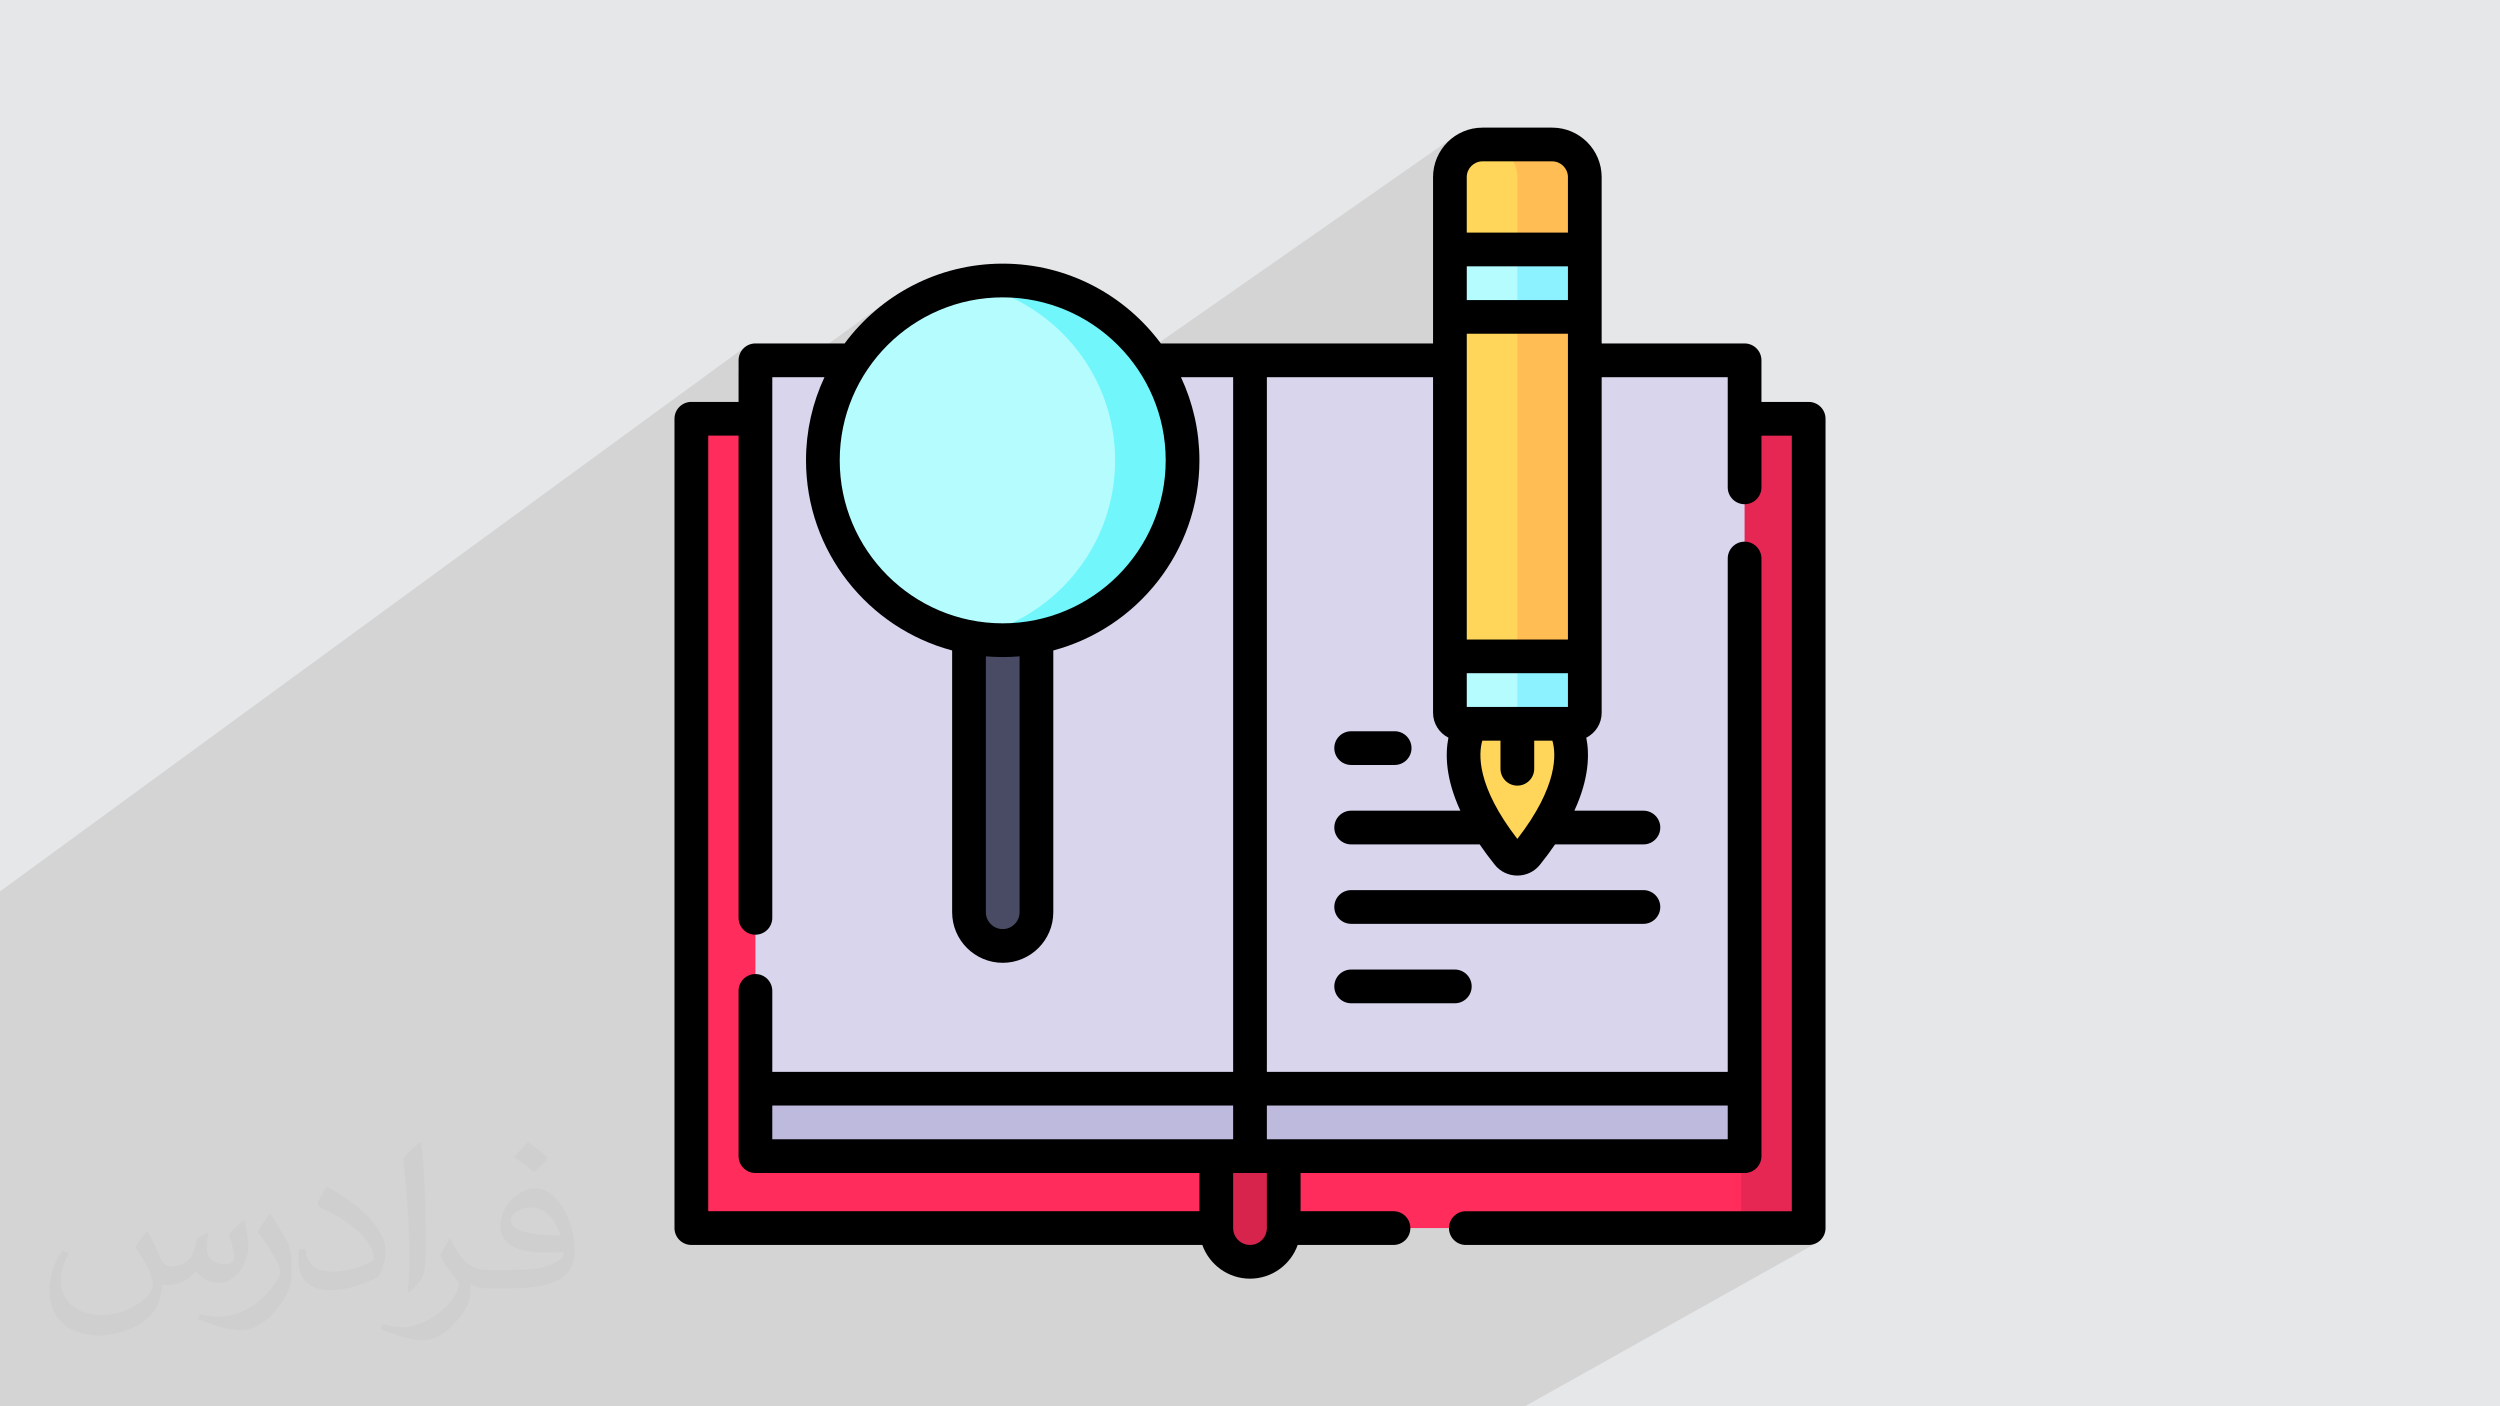 <?xml version="1.0" encoding="UTF-8"?>
<!DOCTYPE svg PUBLIC "-//W3C//DTD SVG 1.1//EN" "http://www.w3.org/Graphics/SVG/1.1/DTD/svg11.dtd">
<!-- Creator: CorelDRAW 2017 -->
<svg xmlns="http://www.w3.org/2000/svg" xml:space="preserve" width="3.703in" height="2.083in" version="1.1" style="shape-rendering:geometricPrecision; text-rendering:geometricPrecision; image-rendering:optimizeQuality; fill-rule:evenodd; clip-rule:evenodd"
viewBox="0 0 3703.33 2083.33"
 xmlns:xlink="http://www.w3.org/1999/xlink">
 <defs>
  <style type="text/css">
   <![CDATA[
    .fil14 {fill:black}
    .fil12 {fill:#484B63}
    .fil13 {fill:#71F6FC}
    .fil11 {fill:#8CF2FF}
    .fil10 {fill:#B5FCFF}
    .fil7 {fill:#BEBADE}
    .fil5 {fill:#D6244D}
    .fil6 {fill:#D8D5ED}
    .fil4 {fill:#E62753}
    .fil0 {fill:#E6E7E8}
    .fil3 {fill:#FF2C5C}
    .fil9 {fill:#FFBD54}
    .fil8 {fill:#FFD659}
    .fil2 {fill:#373435;fill-opacity:0.031}
    .fil1 {fill:#373435;fill-opacity:0.102}
   ]]>
  </style>
 </defs>
 <g id="Layer_x0020_1">
  <polygon class="fil0" points="-0.18,0 3703.51,0 3703.51,2083.33 -0.18,2083.33 "/>
  <path class="fil1" d="M2142.59 2083.33l-29.73 0 -127.14 0 -6.22 0 -41.76 0 -65.3 0 -82.13 0 -17.13 0 -13.48 0 -50.55 0 -15.25 0 -23.65 0 -8.09 0 -6.48 0 -104.32 0 -19.91 0 -13.56 0 -14.37 0 -13.26 0 -34.37 0 -6.57 0 -64.86 0 -3.71 0 -20.46 0 -11.05 0 -53.35 0 -40.09 0 -2.31 0 -4 0 -11.71 0 -32.15 0 -15.57 0 -12.53 0 -2.94 0 -3.5 0 -27.17 0 -47.3 0 -15.06 0 -2.31 0 -6.32 0 -44.63 0 -8.72 0 -36.72 0 -11.15 0 -0.02 0 -4.3 0 -12.94 0 -7.96 0 -7.03 0 -21.53 0 -5.25 0 -20.57 0 -38.71 0 -1.04 0 -59.57 0 -8.4 0 -11.81 0 -4.54 0 -0.23 0 -3.19 0 -9.28 0 -28.9 0 -4.15 0 -8.54 0 -8.24 0 -24.38 0 -1.66 0 -33.53 0 -8.07 0 -0.75 0 -0 0 -3.43 0 -8.39 0 -2.47 0 -13.04 0 -2.08 0 -4.4 0 -6.16 0 -9.05 0 -1.82 0 -2.75 0 -0.76 0 -4.32 0 -3.1 0 -1.34 0 -2.03 0 -7.8 0 -23.3 0 -4.02 0 -22.11 0 -0.29 0 -0.49 0 -4.45 0 -7.5 0 -6.25 0 -14.21 0 -3.57 0 -16.61 0 -3.97 0 -7.18 0 -9.09 0 -2.11 0 -0.51 0 -12.99 0 -3.63 0 -1.3 0 -10.8 0 -9.81 0 -0.07 0 -3.29 0 -6.7 0 -0.04 0 -7.35 0 -50.95 0 -7.02 0 -15.85 0 -22.86 0 -57.67 0 -69.74 0 -18.96 0 -67.5 0 -0.43 0 -6.49 0 -57.41 0 -7.84 0 0 -40.85 0 -12.82 0 -16.71 0 -5.38 0 -4.33 0 -12.81 0 -4.26 0 -9.43 0 -10.96 0 -1.24 0 -3.68 0 -1.82 0 -4.39 0 -6.59 0 -4.49 0 -11.12 0 -8.44 0 -1.14 0 -2.65 0 -18.05 0 -22.09 0 -0.34 0 -8.76 0 -23.92 0 -2.59 0 -6.62 0 -20.52 0 -5.33 0 -1.39 0 -39.72 0 -2.57 0 -10.3 0 -4.36 0 -10.5 0 -4.21 0 -6.65 0 -25.74 0 -141.17 0 -16.09 0 -16.15 0 -52.18 0 -27.45 0 -0.28 0 -14.15 0 -4.72 0 -8.53 0 -12.5 0 -8.76 0 -6.49 0 -9.46 0 -0.38 0 -23.31 0 -16.07 0 -0.68 0 -11.7 0 -4.28 0 -11.6 1105.18 -807.57 -3.7 3.05 -3.05 3.7 -2.3 4.24 -1.45 4.69 -0.51 5.03 0 18.19 24.98 -18.19 0 43.09 24.98 -18.11 14.9 0 157.55 -114.09 -6.74 4.96 -6.59 5.15 -6.44 5.33 -6.28 5.5 -6.12 5.68 -5.96 5.85 -5.79 6.02 -5.61 6.18 -5.44 6.34 -5.26 6.5 -5.07 6.65 -69.1 49.95 19.05 0 124.96 -90.2 -10.07 7.91 -9.67 8.38 -9.26 8.83 -8.83 9.26 -8.38 9.67 -7.91 10.07 -7.44 10.44 -6.94 10.81 -4.28 7.44 182.13 -131.06 3.04 -0.56 3.05 -0.53 3.07 -0.49 3.07 -0.46 3.09 -0.43 3.1 -0.39 3.11 -0.35 3.12 -0.32 3.13 -0.28 3.14 -0.25 3.15 -0.21 3.16 -0.17 3.17 -0.14 3.18 -0.09 3.19 -0.06 3.2 -0.02 13.69 0.35 13.51 1.03 13.32 1.7 13.11 2.35 12.88 2.98 12.63 3.6 12.37 4.19 12.09 4.78 11.8 5.35 11.48 5.89 11.16 6.42 10.81 6.94 10.45 7.44 10.07 7.92 9.67 8.38 9.26 8.83 8.83 9.26 8.38 9.67 6.71 8.54 457.61 -319.53 -5.64 4.22 -5.21 4.73 -4.73 5.21 -4.22 5.64 -3.67 6.04 -3.09 6.4 -2.47 6.73 -1.81 7.02 -1.01 6.57 45.78 -31.87 -3.72 2.78 -3.43 3.12 -3.12 3.43 -2.78 3.72 -2.42 3.98 -2.04 4.22 -1.63 4.44 -0.14 0.54 49.59 -34.48 4.94 0.25 4.8 0.73 4.63 1.19 4.44 1.63 4.22 2.04 3.98 2.42 3.72 2.78 3.43 3.12 3.12 3.43 2.78 3.72 2.42 3.98 2.04 4.22 1.63 4.44 1.19 4.63 0.73 4.8 0.25 4.94 0 82.23 74.93 0 -36.74 24.98 61.72 0 0 99.91 -99.91 66.94 0 105.11 124.89 -82.75 186.76 0 0 74.56 19.98 -12.96 0 44.35 29.97 -19.35 44.96 0 0 1148.99 -44.21 24.97 69.19 0 -44.46 24.99 44.46 0 5.04 -0.51 4.69 -1.46 4.24 -2.3 -434.38 243.3 -6.17 0 -43.15 0 -66.96 0zm156.76 -1869.28l0 0z"/>
  <path class="fil2" d="M218.5 1824.59c6.97,10.72 11.55,21.02 16.13,32.35 3.22,6.66 4.99,19.04 20.6,19.04 4.58,0 11.13,-1.46 16.96,-4.68 6.56,-3.43 11.55,-8.53 14.04,-16.54l6.35 -20.91 15.09 -7.49 1.04 1.04c-1.98,7.91 -2.5,15.4 -2.5,21.43 0,17.58 15.09,24.24 27.26,24.24 7.07,0 13.31,-3.43 13.31,-9.88 0,-8.43 -3.54,-22.47 -8.11,-35.17 7.07,-7.07 14.15,-14.15 22.26,-19.87l1.25 0.63c3.54,14.98 5.52,29.76 5.52,39.64 0,9.57 -4.26,20.29 -7.8,27.36 -7.28,13.73 -20.19,24.66 -35.79,24.66 -11.86,0 -24.97,-5.93 -34.02,-16.96l-0.52 0c-8.63,10.51 -21.74,20.19 -42.86,20.19l-6.56 0c-1.04,13.94 -4.06,23.82 -8.53,32.56 -12.69,24.66 -49.94,42.03 -85,42.03 -48.9,0 -73.35,-28.3 -73.35,-65.75 0,-23.2 7.49,-44.84 19.14,-60.03l9.57 3.85c-7.28,13.94 -12.07,27.15 -12.07,40.06 0,35.17 28.51,51.91 61.48,51.91 30.48,0 68.35,-19.56 75.11,-42.03 -2.5,-24.66 -11.86,-36.2 -26.01,-58.78 4.37,-7.49 9.88,-14.98 16.65,-22.89l1.35 0 0 0 0 -0.01zm563.25 -132.44c10.3,6.45 20.39,14.15 30.17,22.99 -5.52,7.7 -12.28,14.77 -20.91,20.91 -9.78,-7.91 -19.66,-14.77 -29.76,-22.06 6.87,-7.7 13.63,-15.19 20.5,-21.85zm5.31 96.24c-16.65,0 -30.28,10.93 -30.28,19.04 0,17.37 33.29,22.78 73.04,22.57 -4.99,-20.39 -22.37,-41.61 -42.76,-41.61zm-37.35 93.01c21.64,0 40.57,-0.63 54.93,-4.26 16.13,-4.06 29.76,-12.28 29.76,-17.79 0,-1.56 0,-3.22 -0.52,-4.79 -9.05,0.94 -19.35,0.94 -28.51,0.94 -29.24,0 -51.6,-6.66 -60.44,-23.2 -2.29,-4.47 -3.74,-9.68 -3.74,-15.4 0,-15.92 6.76,-31.52 18.83,-42.24 10.09,-8.74 21.22,-14.36 32.56,-14.36 20.39,0 36.83,16.54 48.17,42.45 6.24,14.15 10.51,30.38 10.51,50.98 0,13.73 -3.74,25.28 -12.28,33.92 -15.92,15.4 -45.15,21.22 -89.99,21.22l-20.5 0 0 0 -5.31 0c-11.03,0 -19.14,-1.98 -25.39,-6.87l-1.04 0c0.21,2.5 0.52,5.1 0.52,7.49 0,10.09 -3.33,22.89 -10.09,33.19 -19.98,29.76 -41.61,42.65 -60.24,42.65 -18.93,0 -42.13,-7.28 -63.05,-16.75l3.74 -7.28c6.87,2.81 16.13,4.68 29.03,4.68 33.81,0 78.13,-32.56 83.65,-64.19 -1.25,-2.6 -3.43,-6.04 -6.76,-9.68 -9.78,-11.76 -16.13,-21.64 -21.95,-31.94 5.1,-9.88 9.57,-17.79 13.94,-24.87l1.67 -0.21c14.46,29.34 27.57,46.3 56.8,46.3l4.47 0 0 0 21.22 0 0 0 0 0zm-146.28 31.11c2.5,-13.52 2.7,-28.71 2.7,-42.86l0 -21.02c0,-39.22 -4.99,-96.23 -9.05,-133.27 7.07,-7.8 16.96,-16.75 24.76,-22.78l2.19 0.63c5.31,46.71 6.66,101.02 6.66,150.85 0,13.11 -0.52,26.01 -1.77,35.37 -0.83,11.86 -7.59,20.81 -22.26,34.54l-3.22 -1.46 0 0 0 -0zm-150.54 -62c0.73,18.41 9.78,32.98 41.3,32.98 19.66,0 36.31,-5.1 54.72,-13.84 3.22,-1.56 4.99,-3.43 4.99,-5.2 0,-11.55 -8.74,-26.74 -23.72,-40.68 -14.36,-13.11 -33.5,-24.66 -51.39,-32.35 -6.04,-2.6 -8.01,-5.41 -8.01,-7.91 0,-5.41 7.07,-16.54 12.8,-24.45l2.08 -0.21c20.39,10.72 43.28,26.53 60.24,44.32 15.4,16.33 24.97,32.77 24.97,50.77 0,13.31 -4.06,26.01 -10.61,37.56 -22.47,11.34 -46.4,19.87 -70.12,19.87 -28.71,0 -48.38,-13.42 -48.38,-45.15 0,-3.43 0,-8.84 1.25,-15.71l9.88 0 0 0 0 -0zm-52.02 -52.23l17.89 28.92c6.56,10.72 12.59,22.26 12.59,40.68l0 23.62c0,19.04 -12.17,39.43 -31.83,59.51 -15.3,13.73 -28.92,19.56 -41.51,19.56 -18.73,0 -40.16,-5.83 -64.81,-16.54l2.7 -7.28c7.91,2.19 16.96,3.85 28.09,3.85 35.48,-0.21 71.78,-26.11 88.43,-57.84 1.98,-3.64 2.81,-7.07 2.81,-9.47 0,-3.64 -2.08,-7.7 -3.54,-11.34 -9.05,-17.17 -19.14,-32.77 -30.28,-47.13 5.83,-9.15 11.55,-18 17.89,-26.74l1.56 0.21 0 0 0 0z"/>
  <g id="_3236462372048">
   <path class="fil3" d="M1024.06 620.37l1655.22 0 0 1198.95 -1655.22 0 0 -1198.95zm0 0z"/>
   <path class="fil4" d="M2579.36 620.37l99.91 0 0 1198.95 -99.91 0 0 -1198.95zm0 0z"/>
   <path class="fil5" d="M1901.62 1712.74l0 106.57c0,27.58 -22.37,49.96 -49.96,49.96 -27.58,0 -49.95,-22.38 -49.95,-49.96l0 -106.57 99.91 0zm0 0z"/>
   <path class="fil6" d="M1118.98 533.78l732.69 0 0 1079.05 -732.69 0 0 -1079.05zm0 0z"/>
   <path class="fil6" d="M1851.67 533.78l732.69 0 0 1079.05 -732.69 0 0 -1079.05zm0 0z"/>
   <path class="fil7" d="M1118.98 1612.83l732.69 0 0 99.91 -732.69 0 0 -99.91zm0 0z"/>
   <path class="fil7" d="M1851.67 1612.83l732.69 0 0 99.91 -732.69 0 0 -99.91zm0 0z"/>
   <path class="fil8" d="M2331.32 1072.28l-167.2 0c-9.02,0 -16.31,-7.31 -16.31,-16.31l0 -793.61c0,-26.67 21.62,-48.29 48.29,-48.29l103.24 0c26.67,0 48.29,21.62 48.29,48.29l0 793.61c0,9 -7.31,16.31 -16.31,16.31l0 0zm0 0z"/>
   <path class="fil9" d="M2299.35 214.06l-99.91 0c26.67,0 48.29,21.62 48.29,48.29l0 793.61c0,9 -7.3,16.31 -16.31,16.31l99.91 0c9,0 16.31,-7.31 16.31,-16.31l0 -793.61c0,-26.67 -21.62,-48.29 -48.29,-48.29l0 0zm0 0z"/>
   <path class="fil10" d="M2331.32 1072.28l-167.2 0c-9.02,0 -16.31,-7.31 -16.31,-16.31l0 -83.6 199.83 0 0 83.6c0,9 -7.31,16.31 -16.31,16.31l0 0zm0 0z"/>
   <path class="fil11" d="M2247.72 972.36l0 83.6c0,9 -7.3,16.31 -16.31,16.31l99.91 0c9,0 16.31,-7.31 16.31,-16.31l0 -83.6 -99.91 0zm0 0z"/>
   <path class="fil8" d="M2233.81 1265.53c-104.27,-129.88 -53.8,-193.25 -53.8,-193.25l135.41 0c0,0 50.52,63.37 -53.79,193.25 -7.04,8.76 -20.79,8.76 -27.83,0zm0 0z"/>
   <path class="fil10" d="M2147.81 369.56l199.82 0 0 99.91 -199.82 0 0 -99.91zm0 0z"/>
   <path class="fil11" d="M2247.72 369.56l99.91 0 0 99.91 -99.91 0 0 -99.91zm0 0z"/>
   <path class="fil12" d="M1485.32 1401.35c-27.59,0 -49.96,-22.36 -49.96,-49.96l0 -462.93 99.91 0 0 462.93c0,27.59 -22.36,49.96 -49.96,49.96zm0 0z"/>
   <path class="fil10" d="M1485.32 948.41c-146.92,0 -266.43,-119.52 -266.43,-266.43 0,-146.92 119.52,-266.43 266.43,-266.43 146.91,0 266.43,119.52 266.43,266.43 0,146.91 -119.52,266.43 -266.43,266.43zm0 0z"/>
   <path class="fil13" d="M1485.32 415.55c-17.08,0 -33.76,1.68 -49.96,4.76 123.11,23.46 216.48,131.84 216.48,261.67 0,129.83 -93.37,238.22 -216.48,261.67 16.2,3.08 32.87,4.76 49.96,4.76 146.91,0 266.43,-119.52 266.43,-266.43 0,-146.91 -119.52,-266.43 -266.43,-266.43l0 0zm0 0z"/>
   <path class="fil14" d="M2679.28 595.39l-69.94 0 0 -61.61c0,-13.79 -11.17,-24.98 -24.98,-24.98l-211.74 0 0 -246.45c0,-40.41 -32.88,-73.27 -73.27,-73.27l-103.24 0c-40.41,0 -73.27,32.86 -73.27,73.27l0 246.45 -403.29 0c-53.14,-71.68 -138.34,-118.23 -234.22,-118.23 -95.88,0 -181.08,46.55 -234.22,118.23l-132.13 0c-13.8,0 -24.98,11.19 -24.98,24.98l0 61.61 -69.94 0c-13.8,0 -24.98,11.19 -24.98,24.98l0 1198.95c0,13.79 11.17,24.98 24.98,24.98l756.97 0c10.31,29.07 38.08,49.96 70.64,49.96 32.56,0 60.33,-20.88 70.64,-49.96l141.94 0c13.8,0 24.98,-11.19 24.98,-24.98 0,-13.79 -11.18,-24.98 -24.98,-24.98l-137.65 0 0 -56.61 657.76 -0c13.8,0 24.98,-11.19 24.98,-24.98l0 -885.33c0,-13.8 -11.17,-24.98 -24.98,-24.98 -13.8,0 -24.98,11.18 -24.98,24.98l0 760.44 -682.73 0 0 -1029.1 246.19 0 0 413.56 0 0.05 0 83.6c0,16.12 9.3,30.06 22.79,36.85 -4.88,24.24 -4.32,60.47 17.63,108.15l-161.72 0c-13.8,0 -24.98,11.17 -24.98,24.98 0,13.79 11.17,24.98 24.98,24.98l190.35 0c6.62,9.73 14.06,19.8 22.44,30.24 8.12,10.11 20.28,15.91 33.38,15.91l0.01 0c13.1,0 25.26,-5.8 33.38,-15.91 8.38,-10.43 15.82,-20.52 22.46,-30.24l130.93 0c13.8,0 24.98,-11.19 24.98,-24.98 0,-13.79 -11.18,-24.98 -24.98,-24.98l-102.29 0c21.94,-47.68 22.5,-83.9 17.63,-108.13 13.49,-6.81 22.79,-20.75 22.79,-36.87l0 -497.19 186.76 0 0 163.19c0,13.79 11.19,24.98 24.98,24.98 13.8,0 24.98,-11.19 24.98,-24.98l0 -76.6 44.96 0 0 1148.99 -482.91 0c-13.8,0 -24.98,11.18 -24.98,24.98 0,13.79 11.17,24.98 24.98,24.98l507.89 0c13.8,0 24.98,-11.19 24.98,-24.98l0 -1198.95c0,-13.8 -11.17,-24.99 -24.98,-24.99zm-1535.32 1092.37l0 -49.96 682.73 0 0 49.96 -682.73 0zm341.37 -1247.24c133.14,0 241.45,108.31 241.45,241.46 0,133.14 -108.31,241.45 -241.45,241.45 -133.14,0 -241.46,-108.31 -241.46,-241.45 0,-133.14 108.31,-241.46 241.46,-241.46zm-24.98 531.79c8.24,0.7 16.56,1.08 24.98,1.08 8.42,0 16.74,-0.38 24.98,-1.08l0 379.08c0,13.78 -11.2,24.98 -24.98,24.98 -13.78,0 -24.98,-11.2 -24.98,-24.98l0 -379.08zm-411.3 -326.97l44.96 0 0 714.37c0,13.79 11.17,24.98 24.98,24.98 13.8,0 24.98,-11.19 24.98,-24.98l0 -800.96 77.33 0c-17.55,37.46 -27.37,79.2 -27.37,123.23 0,134.79 91.99,248.46 216.48,281.63l0 387.79c0,41.31 33.61,74.93 74.93,74.93 41.32,0 74.93,-33.62 74.93,-74.93l0 -387.79c124.49,-33.16 216.48,-146.83 216.48,-281.63 0,-44.02 -9.82,-85.77 -27.37,-123.23l77.33 0 0 1029.1 -682.73 0 0 -119.89c0,-13.79 -11.18,-24.98 -24.98,-24.98 -13.8,0 -24.98,11.19 -24.98,24.98l0 244.78c0,13.79 11.17,24.98 24.98,24.98l657.76 0 0 56.62 -727.69 0 0 -1148.99zm827.61 1173.97c0,13.78 -11.2,24.98 -24.98,24.98 -13.78,0 -24.98,-11.2 -24.98,-24.98l0 -81.6 49.96 0 0 81.6zm682.73 -181.51l0 49.96 -682.73 0 0 -49.96 682.73 0zm-379.37 -590.51l-7.22 0 0 -49.96 149.87 0 0 49.96 -142.65 0zm-7.22 -652.77l149.87 0 0 49.96 -149.87 0 0 -49.96zm0 552.86l0 -452.95 149.87 0 0 39.31 0 0.03 0 0.03 0 413.58 -149.87 0zm23.31 -708.35l103.24 0c12.84,0 23.31,10.46 23.31,23.31l0 82.23 -149.87 0 0 -82.23c0,-12.85 10.46,-23.31 23.31,-23.31zm-0.3 858.22l26.94 0 0 41.63c0,13.79 11.17,24.98 24.98,24.98 13.8,0 24.98,-11.19 24.98,-24.98l0 -41.63 26.94 0c5.62,19.35 8.74,67.08 -51.92,145.57 -60.65,-78.5 -57.54,-126.23 -51.92,-145.57l-0 0zm0 0z"/>
   <path class="fil14" d="M2001.54 1133.25l64.42 0c13.79,0 24.98,-11.19 24.98,-24.98 0,-13.79 -11.19,-24.98 -24.98,-24.98l-64.42 -0c-13.8,0 -24.98,11.19 -24.98,24.98 0,13.79 11.17,24.98 24.98,24.98l0 0zm0 0z"/>
   <path class="fil14" d="M2459.47 1343.63c0,-13.8 -11.18,-24.98 -24.98,-24.98l-432.95 0c-13.8,0 -24.98,11.18 -24.98,24.98 0,13.79 11.17,24.98 24.98,24.98l432.95 0c13.8,0 24.98,-11.19 24.98,-24.98l0 0zm0 0z"/>
   <path class="fil14" d="M2001.54 1436.32c-13.8,0 -24.98,11.19 -24.98,24.98 0,13.79 11.17,24.98 24.98,24.98l153.55 0c13.8,0 24.98,-11.19 24.98,-24.98 0,-13.79 -11.17,-24.98 -24.98,-24.98l-153.55 0zm0 0z"/>
  </g>
 </g>
</svg>

